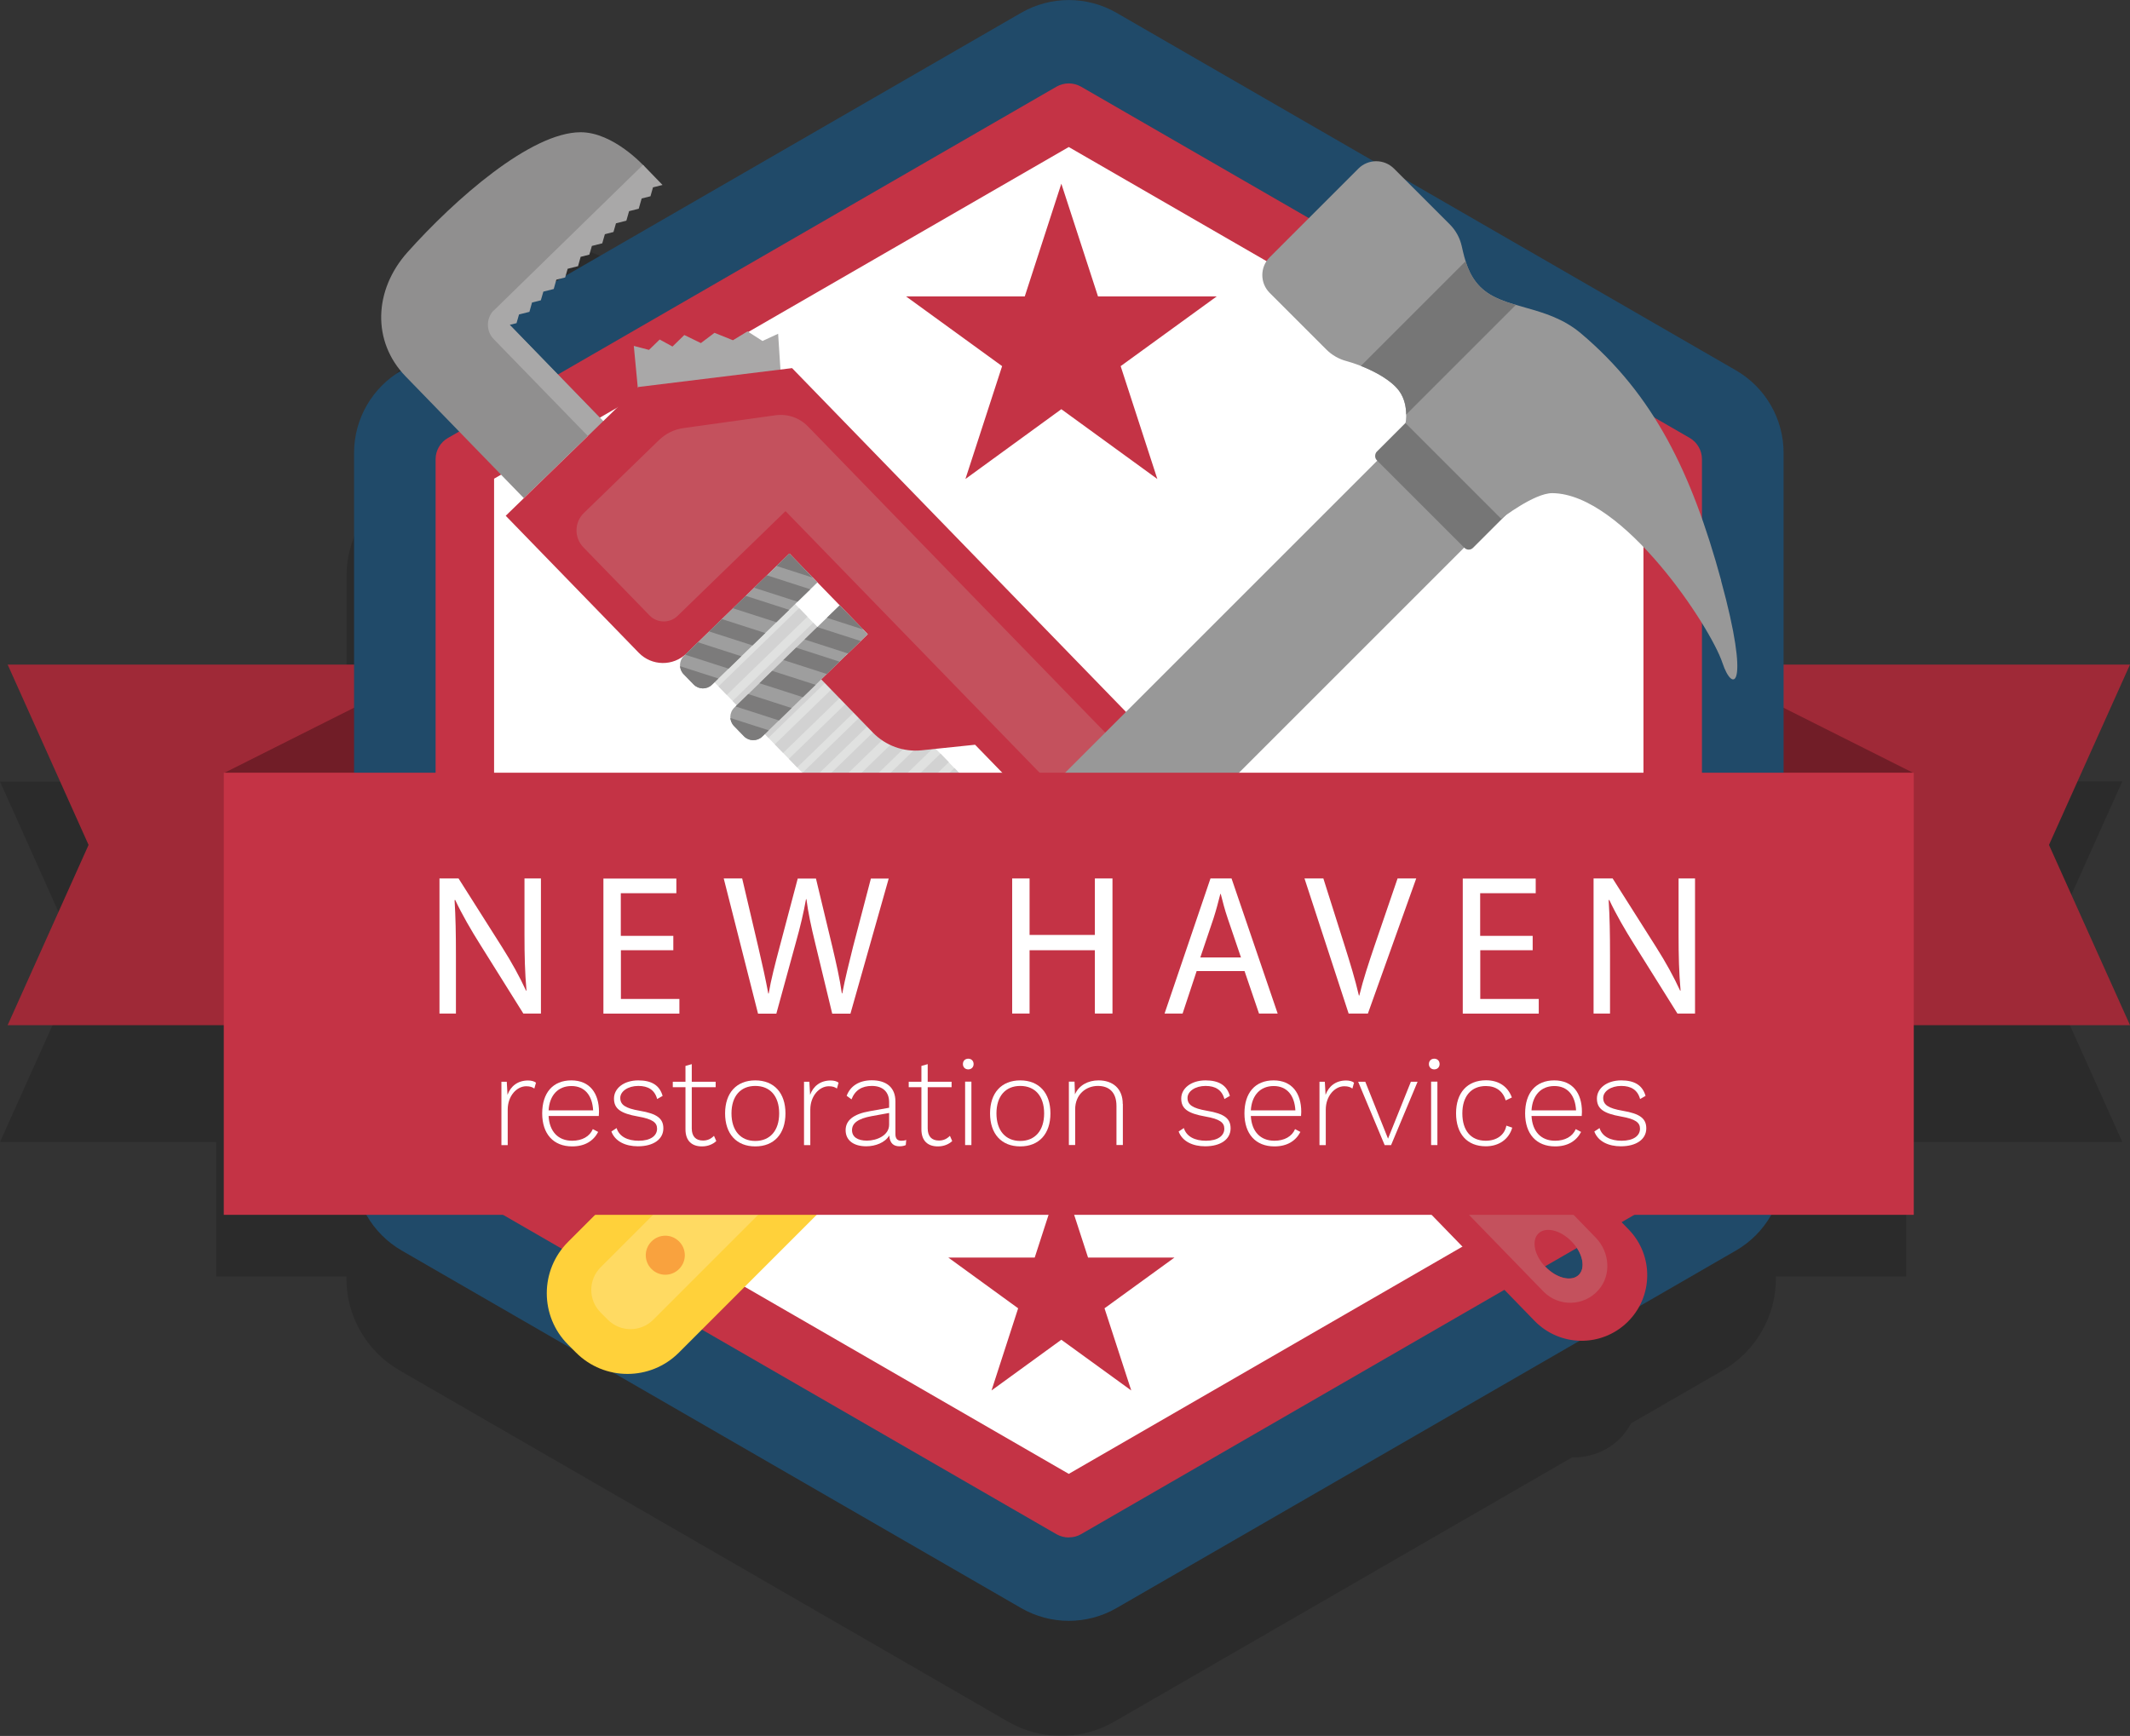 <svg xmlns="http://www.w3.org/2000/svg" xmlns:xlink="http://www.w3.org/1999/xlink" id="Layer_2" data-name="Layer 2" viewBox="0 0 203.22 165.66"><rect x="0" y="0" width="203.22" height="165.66" fill="#333333" stroke="none"/><defs><style> .cls-1 { fill: none; } .cls-2 { clip-path: url(#clippath); } .cls-3 { fill: #f9a23e; } .cls-4 { fill: #fff; } .cls-5 { fill: #ffda62; } .cls-6 { fill: #ffd13a; } .cls-7 { fill: #7c7b7b; } .cls-8 { fill: #989898; } .cls-9 { fill: #c4515d; } .cls-10 { fill: #9f2937; } .cls-11 { fill: #9e9e9e; } .cls-12 { fill: #c43345; } .cls-13 { fill: #908f8f; } .cls-14 { fill: #a9a8a8; } .cls-15 { fill: #d2d2d2; } .cls-16 { fill: #e0e1e0; } .cls-17 { fill: #204a69; } .cls-18 { fill: #711d27; } .cls-19 { fill: #767676; } .cls-20 { clip-path: url(#clippath-1); } .cls-21 { fill: #010101; opacity: .15; } </style><clipPath id="clippath"><path class="cls-1" d="m63.54,57.6h14.02c.69,0,1.24.56,1.24,1.24v1.36c0,.69-.56,1.24-1.24,1.24h-14.02v-3.84h0Z" transform="translate(163.7 52.65) rotate(135.85)"></path></clipPath><clipPath id="clippath-1"><path class="cls-1" d="m68.33,62.54h14.02c.69,0,1.24.56,1.24,1.24v1.36c0,.69-.56,1.24-1.24,1.24h-14.02v-3.84h0Z" transform="translate(175.38 57.8) rotate(135.85)"></path></clipPath></defs><g id="Layer_1-2" data-name="Layer 1"><path class="cls-21" d="m169.44,74.57v-19.61c0-3.62-1.93-6.96-5.07-8.77l-26.9-15.53c-.19-.74-.57-1.42-1.11-1.96l-5.32-5.32c-.94-.94-2.46-.94-3.4,0l-1.02,1.02-20.31-11.72c-3.13-1.81-7-1.81-10.13,0l-42.92,24.78.18-.65.99-.25.25-.89.83-.21.24-.83.99-.25.25-.87.82-.21.24-.83.99-.25.26-.91.92-.23.28-.98.84-.21.24-.85.91-.23-1.74-1.79s-2.94-3.25-6.07-3.24c-4.75.02-12,6.41-16.52,11.46-3.07,3.43-3.37,8.05-.61,11.35-2.79,1.87-4.49,5-4.49,8.39v19.61H0l7.72,17.21L0,108.98h20.63v12.83h12.42v.2c0,3.62,1.93,6.96,5.07,8.77l58.06,33.52c3.13,1.81,7,1.81,10.13,0l43.68-25.22c1.63.04,3.27-.53,4.53-1.76.46-.45.81-.96,1.1-1.49l8.75-5.05c3.13-1.81,5.07-5.15,5.07-8.77v-.2h12.42v-12.83h20.63l-7.72-17.21,7.72-17.21h-33.05ZM52.33,37.98l.04-.14.37-.09-.41.24Z"></path><g><polygon class="cls-10" points="203.22 97.83 161.96 97.83 161.96 63.42 203.22 63.42 195.49 80.63 203.22 97.83"></polygon><polygon class="cls-18" points="182.59 73.78 161.96 63.42 161.96 73.78 182.59 73.78"></polygon></g><g><polygon class="cls-10" points=".73 97.83 41.98 97.83 41.98 63.42 .73 63.42 8.45 80.63 .73 97.83"></polygon><polygon class="cls-18" points="21.35 73.78 41.98 63.42 41.98 73.78 21.35 73.78"></polygon></g><path class="cls-17" d="m170.17,111.46V43.22c0-3.25-1.73-6.25-4.55-7.88L106.52,1.22c-2.81-1.62-6.28-1.62-9.09,0l-59.1,34.12c-2.81,1.62-4.55,4.63-4.55,7.88v68.24c0,3.25,1.73,6.25,4.55,7.88l59.1,34.12c2.81,1.62,6.28,1.62,9.09,0l59.1-34.12c2.81-1.62,4.55-4.63,4.55-7.88Z"></path><path class="cls-12" d="m101.97,146.72c-.41,0-.81-.11-1.17-.31l-58.07-33.52c-.72-.41-1.17-1.19-1.17-2.02V43.82c0-.83.45-1.61,1.17-2.02L100.8,8.27c.35-.2.76-.31,1.17-.31s.81.11,1.17.31l58.07,33.52c.72.42,1.17,1.19,1.17,2.02v67.05c0,.83-.45,1.61-1.17,2.02l-58.06,33.52c-.35.21-.76.31-1.17.31Z"></path><polygon class="cls-4" points="47.14 108.99 47.14 45.68 101.97 14.03 156.8 45.68 156.8 108.99 101.97 140.65 47.14 108.99"></polygon><g><path class="cls-16" d="m74.66,54.68h8.84c.52,0,.94.42.94.94v27h-10.72v-27c0-.52.42-.94.94-.94Z" transform="translate(183.63 62.82) rotate(135.85)"></path><g><g><g><rect class="cls-15" x="67.43" y="61.61" width="10.72" height="1.14" transform="translate(168.33 56.09) rotate(135.85)"></rect><rect class="cls-15" x="68.78" y="62.99" width="10.72" height="1.14" transform="translate(171.61 57.53) rotate(135.85)"></rect></g><g><rect class="cls-15" x="70.07" y="64.32" width="10.72" height="1.14" transform="translate(174.75 58.91) rotate(135.85)"></rect><rect class="cls-15" x="71.41" y="65.71" width="10.72" height="1.14" transform="translate(178.02 60.35) rotate(135.85)"></rect></g></g><g><g><rect class="cls-15" x="72.8" y="67.14" width="10.72" height="1.14" transform="translate(181.41 61.85) rotate(135.85)"></rect><rect class="cls-15" x="74.15" y="68.53" width="10.72" height="1.14" transform="translate(184.69 63.29) rotate(135.85)"></rect></g><g><rect class="cls-15" x="75.44" y="69.85" width="10.72" height="1.14" transform="translate(187.83 64.67) rotate(135.85)"></rect><rect class="cls-15" x="76.78" y="71.24" width="10.72" height="1.14" transform="translate(191.1 66.11) rotate(135.85)"></rect></g><g><rect class="cls-15" x="78.18" y="72.67" width="10.72" height="1.14" transform="translate(194.49 67.61) rotate(135.85)"></rect><rect class="cls-15" x="79.52" y="74.06" width="10.72" height="1.14" transform="translate(197.77 69.05) rotate(135.85)"></rect></g><g><rect class="cls-15" x="80.91" y="75.49" width="10.72" height="1.14" transform="translate(201.16 70.54) rotate(135.85)"></rect><rect class="cls-15" x="82.26" y="76.88" width="10.72" height="1.14" transform="translate(204.43 71.98) rotate(135.85)"></rect></g></g></g><path class="cls-13" d="m49.98,47.54l-11.28-11.62c-3.22-3.32-3.05-8.23.17-11.84,4.52-5.06,11.77-11.45,16.52-11.46,3.14-.01,6.07,3.24,6.07,3.24l-14.17,13.76,10.26,10.57-7.58,7.36Z"></path><path class="cls-14" d="m47.09,29.65l14.26-13.92,1.86,1.92-.91.23-.24.85-.84.21-.28.98-.92.23-.26.91-.99.25-.24.83-.82.21-.25.87-.99.25-.24.83-.83.21-.25.89-.99.25-.24.83-.84.21-.25.89-.99.25-.24.83-.84.21-.25.89-.99.25-.24.83-.65.16,9.85,10.15-1.46,1.42-9.91-10.2c-.74-.76-.74-1.95-.04-2.72Z"></path><polygon class="cls-14" points="60.9 37.52 74.5 35.86 74.24 31.85 72.75 32.54 71.32 31.62 69.93 32.47 68.17 31.76 66.87 32.74 65.29 31.97 64.16 33.07 62.94 32.4 61.92 33.39 60.47 33.01 60.9 37.52"></polygon><path class="cls-12" d="m48.25,49.22l12.69,13.07c1.24,1.28,3.28,1.31,4.56.07l9.82-9.53,7.47,7.69-4.44,4.31,4.94,5.09c1.21,1.24,2.92,1.86,4.64,1.68l5.1-.53,53.38,54.98c2.41,2.48,6.37,2.54,8.85.13,2.48-2.41,2.54-6.37.13-8.85L84.29,44.11l-8.72-8.98-14.66,1.8-12.67,12.3Zm99.21,71.67c-1.06-1.09-1.36-2.52-.67-3.19.69-.67,2.11-.33,3.17.77,1.06,1.09,1.36,2.52.67,3.19-.69.67-2.11.33-3.17-.77Z"></path><path class="cls-9" d="m55.65,52.22l6.32,6.51c.73.75,1.93.77,2.68.04l10.27-9.97s.04-.01.05,0l72.28,74.44c1.45,1.49,3.89,1.45,5.28-.16,1.23-1.43,1.04-3.6-.27-4.96L80.08,43.78l-2.52-2.6-.48-.49c-.8-.83-1.96-1.22-3.1-1.06l-8.76,1.22c-.88.12-1.7.52-2.34,1.14l-7.18,6.97c-.91.89-.93,2.34-.05,3.26Zm91.8,68.68c-1.06-1.09-1.36-2.52-.67-3.19.69-.67,2.11-.33,3.17.77,1.06,1.09,1.36,2.52.67,3.19-.69.67-2.11.33-3.17-.77Z"></path><g><path class="cls-11" d="m63.54,57.6h14.02c.69,0,1.24.56,1.24,1.24v1.36c0,.69-.56,1.24-1.24,1.24h-14.02v-3.84h0Z" transform="translate(163.7 52.65) rotate(135.85)"></path><g class="cls-2"><g><polygon class="cls-7" points="77.99 58.03 79.21 56.85 69.76 53.8 68.54 54.99 77.99 58.03"></polygon><polygon class="cls-7" points="75.97 59.99 77.19 58.81 67.74 55.76 66.52 56.95 75.97 59.99"></polygon><polygon class="cls-7" points="73.69 62.2 74.91 61.02 65.46 57.98 64.24 59.16 73.69 62.2"></polygon><polygon class="cls-7" points="71.41 64.42 72.63 63.24 63.18 60.19 61.96 61.38 71.41 64.42"></polygon><polygon class="cls-7" points="69.22 66.54 70.44 65.36 60.99 62.32 59.77 63.5 69.22 66.54"></polygon><polygon class="cls-7" points="80.13 55.96 81.35 54.77 71.89 51.73 70.68 52.91 80.13 55.96"></polygon></g></g></g><g><path class="cls-11" d="m68.33,62.54h14.02c.69,0,1.24.56,1.24,1.24v1.36c0,.69-.56,1.24-1.24,1.24h-14.02v-3.84h0Z" transform="translate(175.38 57.8) rotate(135.85)"></path><g class="cls-20"><g><polygon class="cls-7" points="82.79 62.97 84.01 61.78 74.55 58.74 73.34 59.92 82.79 62.97"></polygon><polygon class="cls-7" points="80.77 64.93 81.99 63.75 72.53 60.7 71.32 61.88 80.77 64.93"></polygon><polygon class="cls-7" points="78.49 67.14 79.71 65.96 70.25 62.92 69.04 64.1 78.49 67.14"></polygon><polygon class="cls-7" points="76.21 69.36 77.42 68.18 67.97 65.13 66.75 66.31 76.21 69.36"></polygon><polygon class="cls-7" points="74.02 71.48 75.24 70.3 65.78 67.26 64.57 68.44 74.02 71.48"></polygon><polygon class="cls-7" points="84.92 60.9 86.14 59.71 76.69 56.67 75.47 57.85 84.92 60.9"></polygon></g></g></g></g><g><polygon class="cls-12" points="101.26 17.53 104.76 28.29 116.08 28.29 106.92 34.94 110.42 45.71 101.26 39.05 92.11 45.71 95.61 34.94 86.45 28.29 97.77 28.29 101.26 17.53"></polygon><polygon class="cls-12" points="101.26 112.17 103.81 120.01 112.05 120.01 105.38 124.85 107.93 132.69 101.26 127.85 94.6 132.69 97.14 124.85 90.48 120.01 98.72 120.01 101.26 112.17"></polygon></g><g><path class="cls-6" d="m102.68,94.15c1.11-1.11,1.11-2.91,0-4.03l-9.53-9.53c-1.11-1.11-2.91-1.11-4.03,0-.94.94-1.07,2.36-.43,3.45-.04.03-.08.06-.12.1l-34.37,34.37c-2.71,2.71-2.71,7.1,0,9.81l.76.76c2.71,2.71,7.1,2.71,9.81,0l34.37-34.37s.06-.08.1-.12c1.09.64,2.51.5,3.45-.43Z"></path><path class="cls-5" d="m73.46,82.71h3.93c.87,0,1.57.71,1.57,1.57v45.63c0,1.69-1.37,3.06-3.06,3.06h-.97c-1.69,0-3.06-1.37-3.06-3.06v-45.63c0-.87.71-1.57,1.57-1.57Z" transform="translate(98.35 -21.75) rotate(45)"></path><g><path class="cls-3" d="m88.27,97.62c-.73.73-1.9.73-2.63,0s-.73-1.9,0-2.63c.73-.73,1.9-.73,2.63,0s.73,1.9,0,2.63Z"></path><path class="cls-3" d="m76.74,109.15c-.73.73-1.9.73-2.63,0s-.73-1.9,0-2.63c.73-.73,1.9-.73,2.63,0,.73.73.73,1.9,0,2.63Z"></path><path class="cls-3" d="m64.79,121.1c-.73.73-1.9.73-2.63,0-.73-.73-.73-1.9,0-2.63.73-.73,1.9-.73,2.63,0,.73.73.73,1.9,0,2.63Z"></path></g><rect class="cls-8" x="112.53" y="36.55" width="11.73" height="57.4" transform="translate(80.82 -64.6) rotate(45)"></rect><rect class="cls-19" x="131.02" y="43.34" width="12.98" height="5.57" rx=".57" ry=".57" transform="translate(72.89 -83.72) rotate(45)"></rect><path class="cls-8" d="m164.21,55.38c-2.81-10.28-6.43-17.71-13.38-23.57-3.31-2.79-7.37-2.21-9.6-4.43-1.13-1.13-1.47-2.56-1.77-3.9-.18-.79-.57-1.5-1.14-2.07l-5.32-5.32c-.94-.94-2.46-.94-3.4,0l-8.46,8.46c-.94.94-.94,2.46,0,3.4l5.41,5.41c.53.53,1.2.91,1.92,1.1,1.52.41,4.04,1.49,5.03,2.86.95,1.32.6,3.06.6,3.06l9.12,9.12s3.17-2.46,4.89-2.44c6.77.07,15.09,12.76,16.23,16.21.98,2.96,2.69,2.44-.14-7.88Z"></path><path class="cls-19" d="m144.62,29.1c-1.31-.39-2.5-.83-3.39-1.72-.73-.73-1.12-1.58-1.4-2.45l-9.99,9.99c1.38.54,2.94,1.4,3.66,2.4.54.75.66,1.62.66,2.24l10.46-10.46Z"></path></g><rect class="cls-12" x="21.35" y="73.74" width="161.24" height="42.19"></rect><g><path class="cls-4" d="m41.93,96.72v-12.89h1.82l4.13,6.52c.96,1.51,1.7,2.87,2.31,4.19l.04-.02c-.15-1.72-.19-3.29-.19-5.3v-5.39h1.57v12.89h-1.68l-4.09-6.54c-.9-1.43-1.76-2.91-2.41-4.3l-.06.02c.1,1.62.13,3.17.13,5.31v5.51h-1.57Z"></path><path class="cls-4" d="m64.25,90.68h-5.01v4.65h5.58v1.4h-7.25v-12.89h6.96v1.4h-5.3v4.07h5.01v1.38Z"></path><path class="cls-4" d="m72.32,96.72l-3.27-12.89h1.76l1.53,6.52c.38,1.61.73,3.21.96,4.46h.04c.21-1.28.61-2.81,1.05-4.47l1.72-6.5h1.74l1.57,6.54c.36,1.53.71,3.06.9,4.42h.04c.27-1.42.63-2.85,1.03-4.46l1.7-6.5h1.7l-3.65,12.89h-1.74l-1.62-6.71c-.4-1.64-.67-2.91-.84-4.21h-.04c-.23,1.28-.52,2.54-.99,4.21l-1.84,6.71h-1.74Z"></path><path class="cls-4" d="m98.23,83.83v5.39h6.23v-5.39h1.68v12.89h-1.68v-6.04h-6.23v6.04h-1.66v-12.89h1.66Z"></path><path class="cls-4" d="m114.17,92.67l-1.34,4.05h-1.72l4.38-12.89h2.01l4.4,12.89h-1.78l-1.38-4.05h-4.57Zm4.23-1.3l-1.26-3.71c-.29-.84-.48-1.61-.67-2.35h-.04c-.19.76-.4,1.55-.65,2.33l-1.26,3.73h3.88Z"></path><path class="cls-4" d="m128.67,96.72l-4.21-12.89h1.8l2.01,6.35c.55,1.74,1.03,3.31,1.38,4.82h.04c.36-1.49.9-3.12,1.47-4.8l2.18-6.37h1.78l-4.61,12.89h-1.84Z"></path><path class="cls-4" d="m146.24,90.68h-5.01v4.65h5.58v1.4h-7.25v-12.89h6.96v1.4h-5.3v4.07h5.01v1.38Z"></path><path class="cls-4" d="m152.04,96.72v-12.89h1.82l4.13,6.52c.96,1.51,1.7,2.87,2.31,4.19l.04-.02c-.15-1.72-.19-3.29-.19-5.3v-5.39h1.57v12.89h-1.68l-4.09-6.54c-.9-1.43-1.76-2.91-2.41-4.3l-.06.02c.1,1.62.13,3.17.13,5.31v5.51h-1.57Z"></path></g><g><path class="cls-4" d="m51.14,103.31l-.16.57c-.17-.13-.4-.22-.77-.22-.91,0-1.77.92-1.77,2.23v3.39h-.6v-6.05h.51l.07,1.25c.31-.85,1-1.37,1.96-1.37.31,0,.58.07.76.21Z"></path><path class="cls-4" d="m57.13,106.5h-4.79c.08,1.48.91,2.36,2.25,2.36.94,0,1.67-.4,1.97-1.11l.51.27c-.45.86-1.27,1.38-2.48,1.38-1.79,0-2.86-1.19-2.86-3.15s1.02-3.15,2.78-3.15,2.64,1.23,2.64,3c0,.16-.01.3-.02.4Zm-4.79-.54h4.25c-.08-1.44-.81-2.32-2.07-2.32s-2.09.86-2.18,2.32Z"></path><path class="cls-4" d="m58.33,107.98l.5-.33c.25.82,1.06,1.21,2.11,1.21,1.12,0,1.75-.47,1.75-1.15,0-.58-.42-.92-1.8-1.16-1.71-.3-2.31-.76-2.31-1.72s.93-1.73,2.32-1.73c1.26,0,2.03.46,2.32,1.48l-.52.3c-.24-.88-.87-1.25-1.8-1.25-.99,0-1.72.52-1.72,1.14,0,.65.46.99,1.86,1.23,1.67.28,2.25.75,2.25,1.68,0,1.03-.93,1.71-2.43,1.71-1.17,0-2.18-.46-2.53-1.42Z"></path><path class="cls-4" d="m68.34,108.89c-.32.3-.79.51-1.37.51-.94,0-1.57-.51-1.57-1.63v-4.02h-1.21v-.52h1.21v-1.51l.6-.17v1.68h2.28v.52h-2.28v3.93c0,.76.38,1.16,1.07,1.16.44,0,.76-.16,1.05-.45l.22.5Z"></path><path class="cls-4" d="m74.94,106.25c0,1.96-1.09,3.15-2.88,3.15s-2.88-1.19-2.88-3.15,1.09-3.15,2.88-3.15,2.88,1.19,2.88,3.15Zm-5.15,0c0,1.63.86,2.63,2.27,2.63s2.28-.99,2.28-2.63-.86-2.62-2.28-2.62-2.27.99-2.27,2.62Z"></path><path class="cls-4" d="m80.01,103.31l-.16.57c-.17-.13-.4-.22-.77-.22-.91,0-1.77.92-1.77,2.23v3.39h-.6v-6.05h.51l.07,1.25c.31-.85,1-1.37,1.96-1.37.31,0,.58.07.76.21Z"></path><path class="cls-4" d="m86.46,108.79l-.04.48c-.13.07-.34.12-.59.12-.5,0-.93-.21-.99-1.03-.39.68-1.33,1.03-2.19,1.03-1.16,0-1.97-.53-1.97-1.54,0-.92.73-1.54,2.3-1.81l1.85-.33v-.53c0-.96-.58-1.55-1.65-1.55-.94,0-1.6.4-1.94,1.28l-.46-.34c.35-.94,1.2-1.48,2.4-1.48,1.37,0,2.25.67,2.25,2.01v3.12c0,.44.19.64.56.64.17,0,.35-.02.47-.08Zm-1.63-1.45v-1.13l-1.66.3c-1.31.24-1.88.67-1.88,1.34,0,.64.53,1,1.42,1,.96,0,2.12-.51,2.12-1.52Z"></path><path class="cls-4" d="m90.85,108.89c-.32.3-.79.51-1.37.51-.94,0-1.57-.51-1.57-1.63v-4.02h-1.21v-.52h1.21v-1.51l.6-.17v1.68h2.28v.52h-2.28v3.93c0,.76.38,1.16,1.07,1.16.44,0,.76-.16,1.05-.45l.22.5Z"></path><path class="cls-4" d="m91.87,101.54c0-.3.21-.51.51-.51s.51.21.51.51-.21.51-.51.51-.51-.21-.51-.51Zm.81,7.73h-.6v-6.05h.6v6.05Z"></path><path class="cls-4" d="m100.22,106.25c0,1.96-1.09,3.15-2.88,3.15s-2.88-1.19-2.88-3.15,1.09-3.15,2.88-3.15,2.88,1.19,2.88,3.15Zm-5.15,0c0,1.63.86,2.63,2.27,2.63s2.28-.99,2.28-2.63-.86-2.62-2.28-2.62-2.27.99-2.27,2.62Z"></path><path class="cls-4" d="m107.13,105.35v3.92h-.61v-3.73c0-1.33-.73-1.91-1.77-1.91-1.14,0-2.17.81-2.17,2.23v3.41h-.6v-6.05h.54l.04,1.21c.39-.87,1.25-1.33,2.25-1.33,1.34,0,2.31.76,2.31,2.25Z"></path><path class="cls-4" d="m112.45,107.98l.5-.33c.25.82,1.06,1.21,2.11,1.21,1.12,0,1.75-.47,1.75-1.15,0-.58-.42-.92-1.8-1.16-1.71-.3-2.31-.76-2.31-1.72s.93-1.73,2.32-1.73c1.26,0,2.03.46,2.32,1.48l-.52.3c-.24-.88-.87-1.25-1.8-1.25-.99,0-1.72.52-1.72,1.14,0,.65.46.99,1.86,1.23,1.67.28,2.25.75,2.25,1.68,0,1.03-.93,1.71-2.43,1.71-1.17,0-2.18-.46-2.53-1.42Z"></path><path class="cls-4" d="m124.13,106.5h-4.79c.08,1.48.91,2.36,2.25,2.36.94,0,1.67-.4,1.97-1.11l.51.27c-.45.86-1.27,1.38-2.48,1.38-1.79,0-2.86-1.19-2.86-3.15s1.02-3.15,2.78-3.15,2.64,1.23,2.64,3c0,.16-.01.3-.02.4Zm-4.79-.54h4.25c-.08-1.44-.81-2.32-2.07-2.32s-2.09.86-2.18,2.32Z"></path><path class="cls-4" d="m129.19,103.31l-.16.57c-.17-.13-.4-.22-.77-.22-.91,0-1.77.92-1.77,2.23v3.39h-.6v-6.05h.51l.07,1.25c.31-.85,1-1.37,1.96-1.37.31,0,.58.07.76.21Z"></path><path class="cls-4" d="m135.25,103.23l-2.53,6.05h-.61l-2.53-6.05h.68l2.17,5.43,2.18-5.43h.64Z"></path><path class="cls-4" d="m136.33,101.54c0-.3.21-.51.51-.51s.51.21.51.51-.21.51-.51.51-.51-.21-.51-.51Zm.81,7.73h-.6v-6.05h.6v6.05Z"></path><path class="cls-4" d="m144.23,104.74l-.57.27c-.27-.88-.92-1.37-1.9-1.37-1.4,0-2.24.98-2.24,2.61s.81,2.61,2.23,2.61c1.03,0,1.8-.53,1.97-1.44l.56.19c-.31,1.1-1.27,1.78-2.52,1.78-1.79,0-2.84-1.19-2.84-3.15s1.07-3.15,2.86-3.15c1.22,0,2.08.6,2.46,1.63Z"></path><path class="cls-4" d="m150.91,106.5h-4.79c.08,1.48.91,2.36,2.25,2.36.94,0,1.67-.4,1.97-1.11l.51.27c-.45.86-1.27,1.38-2.48,1.38-1.79,0-2.86-1.19-2.86-3.15s1.02-3.15,2.78-3.15,2.64,1.23,2.64,3c0,.16-.01.3-.02.4Zm-4.79-.54h4.25c-.08-1.44-.81-2.32-2.07-2.32s-2.09.86-2.18,2.32Z"></path><path class="cls-4" d="m152.11,107.98l.5-.33c.25.82,1.06,1.21,2.11,1.21,1.12,0,1.75-.47,1.75-1.15,0-.58-.42-.92-1.8-1.16-1.71-.3-2.31-.76-2.31-1.72s.93-1.73,2.32-1.73c1.26,0,2.03.46,2.32,1.48l-.52.3c-.24-.88-.87-1.25-1.8-1.25-.99,0-1.72.52-1.72,1.14,0,.65.46.99,1.86,1.23,1.67.28,2.25.75,2.25,1.68,0,1.03-.93,1.71-2.43,1.71-1.17,0-2.18-.46-2.53-1.42Z"></path></g></g></svg>